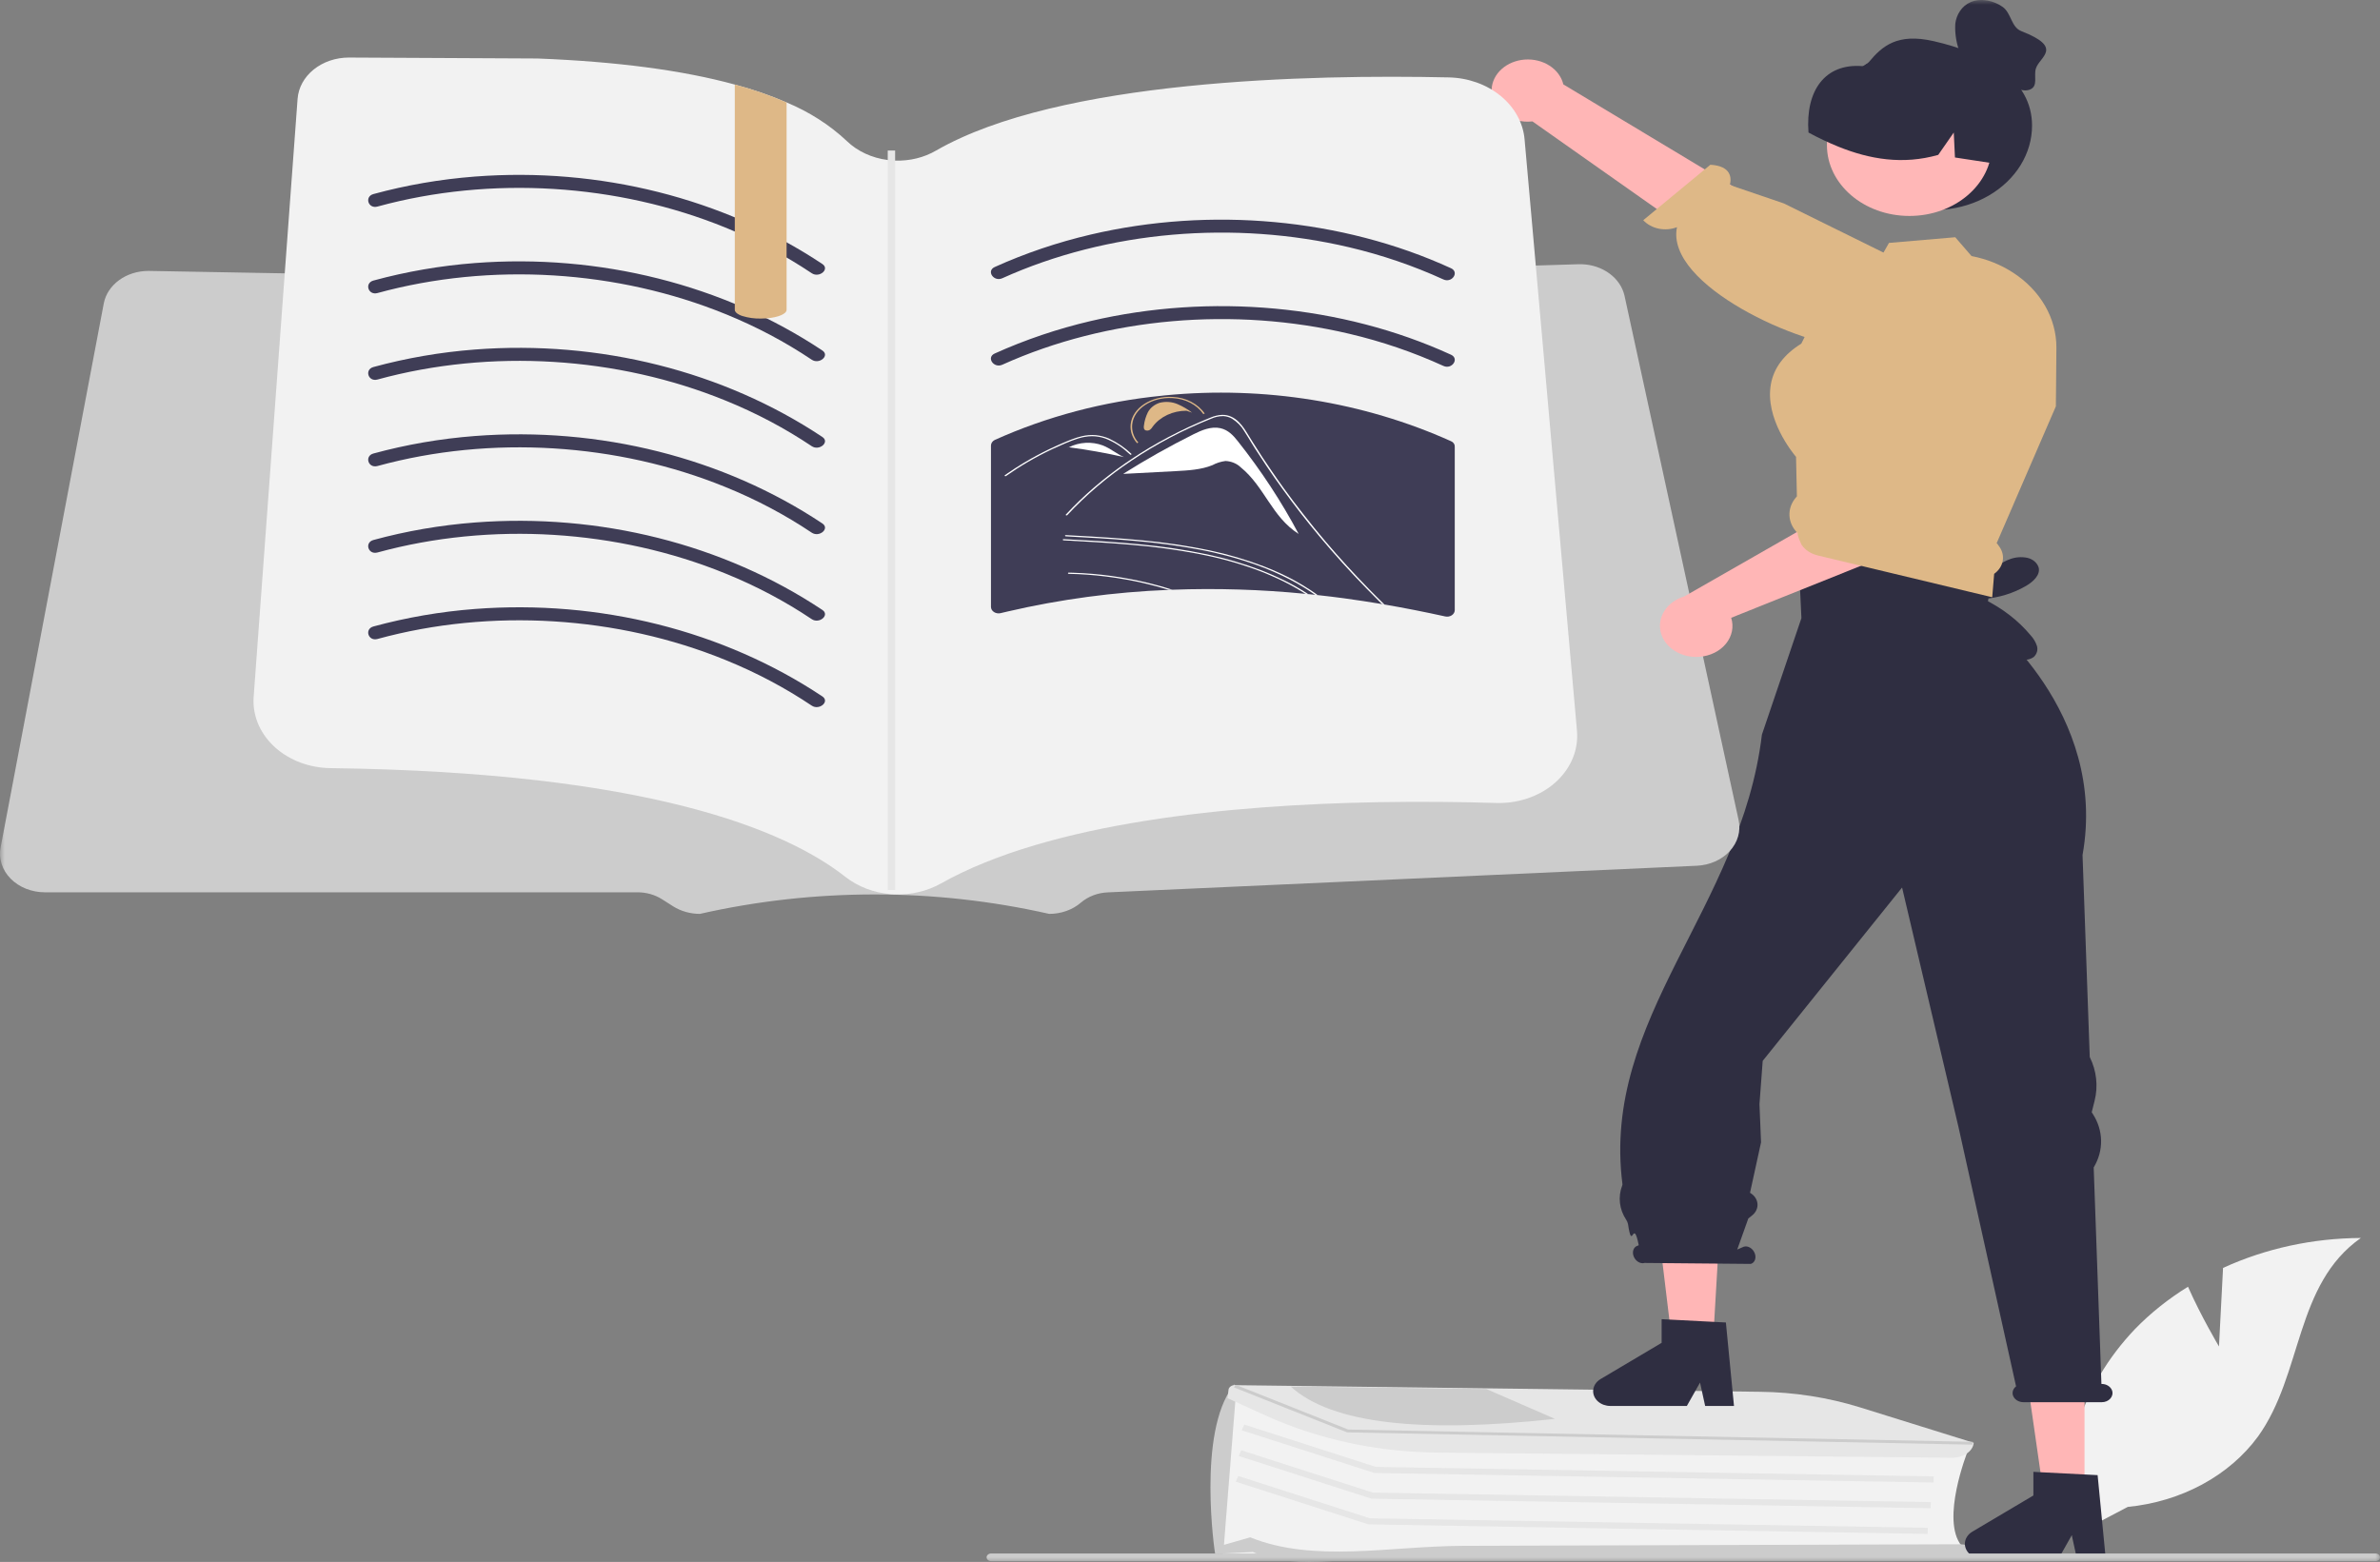 <svg width="259" height="170" viewBox="0 0 259 170" fill="none" xmlns="http://www.w3.org/2000/svg">
<rect x="0" y="0" width="259" height="170" fill="#808080" stroke="none"/>
<g clip-path="url(#clip0_8_3)">
<mask id="mask0_8_3" style="mask-type:luminance" maskUnits="userSpaceOnUse" x="0" y="0" width="259" height="170">
<path d="M259 0H0V170H259V0Z" fill="white"/>
</mask>
<g mask="url(#mask0_8_3)">
<path d="M241.477 146.547L241.92 138.001C246.535 135.883 251.683 134.764 256.916 134.742C249.713 139.797 250.614 149.542 245.731 156.34C244.189 158.45 242.113 160.235 239.659 161.563C237.204 162.891 234.432 163.728 231.55 164.012L225.522 167.18C224.696 163.222 224.878 159.157 226.057 155.265C227.236 151.373 229.384 147.747 232.353 144.637C234.039 142.906 235.971 141.364 238.105 140.048C239.549 143.316 241.477 146.547 241.477 146.547Z" fill="#F2F2F2"/>
<path d="M150.08 169.307C147.01 169.12 146.21 169.639 141.565 169.307H133.051L134.158 151.813L147.563 156.425L214.179 157.829L214.14 157.926C214.11 158 211.152 165.428 213.464 168.24L213.56 168.356L213.373 168.358L152.263 168.839C151.596 168.844 150.742 169.347 150.08 169.307Z" fill="#F2F2F2"/>
<path d="M153.536 169.536C147.606 169.173 141.465 171.153 136.34 168.918L132.243 169.131L132.232 169.102C132.2 169.021 130.265 155.948 134.177 150.88L134.349 150.657L134.484 151.857L133.194 168.141L136.053 167.322C142.995 170.128 151.252 168.275 159.198 168.249L213.273 168.077C214.406 168.074 215.35 168.739 215.38 169.559L215.383 169.639L156.802 169.635C155.709 169.635 154.621 169.602 153.536 169.536Z" fill="#CCCCCC"/>
<path d="M210.423 161.357L149.569 160.319L149.507 160.299L135.129 155.672L135.401 155.05L149.717 159.656L210.438 160.692L210.423 161.357Z" fill="#E6E6E6"/>
<path d="M210.098 164.154L149.245 163.116L149.183 163.096L134.805 158.47L135.076 157.848L149.393 162.454L210.114 163.49L210.098 164.154Z" fill="#E6E6E6"/>
<path d="M209.773 166.952L148.92 165.913L148.858 165.893L134.48 161.267L134.752 160.645L149.068 165.251L209.789 166.287L209.773 166.952Z" fill="#E6E6E6"/>
<path d="M153.956 158.01C148.314 157.682 142.813 156.35 137.803 154.097L133.585 152.176L133.696 151.227C133.727 151.087 133.816 150.963 133.948 150.876C134.079 150.791 134.243 150.749 134.407 150.761L134.779 150.765L191.531 151.482C195.246 151.522 198.926 152.095 202.42 153.179L214.785 157.032L214.778 157.089C214.675 157.983 213.624 158.674 212.387 158.662L156.484 158.099C155.639 158.091 154.796 158.06 153.956 158.01Z" fill="#E6E6E6"/>
<path d="M214.666 157.238L214.653 157.237L146.598 155.899L146.551 155.88L134.281 151.002L134.405 150.839L134.778 150.843L146.712 155.589L214.136 156.915L214.677 156.925L214.666 157.238Z" fill="#CCCCCC"/>
<path d="M161.759 151.184L160.895 151.173L141.391 150.926L140.467 150.915C144.924 154.988 154.777 156.007 169.22 154.429L161.759 151.184Z" fill="#CCCCCC"/>
<path d="M216.595 53.766L217.785 56.142L215.84 64.581L196.002 62.212L196.16 51.923L196.558 49.67L216.595 53.766Z" fill="#FFB6B6"/>
<path d="M226.844 163.127H222.467L220.384 148.634H226.844V163.127Z" fill="#FFB6B6"/>
<path d="M213.825 168.032C213.826 168.457 214.023 168.865 214.374 169.167C214.724 169.467 215.199 169.637 215.695 169.637H224.022L225.457 167.093L226.014 169.637H229.153L228.27 160.552L226.844 160.481L222.051 160.236L221.279 160.194V162.768L214.633 166.709C214.384 166.857 214.18 167.054 214.04 167.285C213.899 167.515 213.825 167.772 213.825 168.032Z" fill="#2F2E41"/>
<path d="M186.391 146.513H182.014L179.439 125.177L187.663 124.755L186.391 146.513Z" fill="#FFB6B6"/>
<path d="M173.372 151.418C173.373 151.844 173.57 152.252 173.92 152.553C174.271 152.854 174.746 153.023 175.242 153.023H183.569L185.004 150.48L185.561 153.023H188.699L187.817 143.938L186.544 143.874L181.668 143.622L180.825 143.58V146.154L174.18 150.096C173.93 150.243 173.727 150.441 173.586 150.671C173.446 150.902 173.372 151.158 173.372 151.418Z" fill="#2F2E41"/>
<path d="M228.702 150.629H228.685L227.843 127.065C228.387 126.163 228.664 125.159 228.648 124.144C228.631 123.128 228.323 122.131 227.749 121.242L227.628 121.055L227.941 119.812C228.342 118.214 228.158 116.549 227.414 115.045L226.629 93.064C229.434 77.455 216.064 67.276 216.064 67.276L217.293 59.096L195.669 59.518L196.037 67.276L191.737 79.959C189.474 98.885 174.245 110.781 176.56 128.879C176.564 128.932 176.555 128.984 176.533 129.032C176.298 129.645 176.216 130.294 176.29 130.936C176.365 131.578 176.596 132.2 176.968 132.761C177.064 132.904 177.13 133.061 177.164 133.224C177.641 136.397 177.703 132.383 178.335 135.528L178.212 135.581C177.769 135.713 177.579 136.239 177.787 136.757C177.996 137.276 178.523 137.59 178.967 137.458L190.527 137.564C190.969 137.433 191.159 136.907 190.951 136.389C190.742 135.87 190.214 135.556 189.772 135.687L189.052 135.999L190.256 132.62L190.677 132.282C190.879 132.12 191.036 131.921 191.136 131.7C191.236 131.479 191.276 131.241 191.254 131.004C191.231 130.768 191.147 130.538 191.007 130.334C190.866 130.129 190.674 129.954 190.444 129.823L191.643 124.331L191.472 120.178L191.823 115.466L206.991 96.598L213.128 122.66L219.396 150.891C219.249 151.005 219.14 151.148 219.077 151.309C219.014 151.469 219 151.64 219.036 151.806C219.094 152.038 219.244 152.246 219.46 152.394C219.677 152.541 219.946 152.619 220.223 152.615H228.732C228.911 152.615 229.087 152.579 229.246 152.511C229.406 152.443 229.546 152.345 229.653 152.223C229.761 152.101 229.835 151.959 229.869 151.809C229.903 151.658 229.896 151.503 229.848 151.356C229.777 151.143 229.625 150.957 229.418 150.826C229.211 150.694 228.96 150.626 228.702 150.629Z" fill="#2F2E41"/>
<path d="M221.134 13.67C221.135 15.174 220.705 16.656 219.883 17.985C219.062 19.313 217.872 20.448 216.419 21.29C214.968 22.132 213.297 22.655 211.554 22.813C209.811 22.972 208.049 22.76 206.424 22.197C204.799 21.635 203.36 20.738 202.232 19.586C201.105 18.434 200.323 17.063 199.958 15.591C199.592 14.12 199.653 12.594 200.134 11.148C200.616 9.701 201.504 8.378 202.72 7.295L202.771 7.251C202.857 7.173 202.943 7.096 203.032 7.023L203.034 7.022L203.035 7.022L203.036 7.02L203.037 7.019C203.159 6.942 203.273 6.855 203.375 6.758C204.82 5.024 206.459 3.57 210.428 4.479C216.143 5.786 221.134 8.593 221.134 13.67Z" fill="#2F2E41"/>
<path d="M162.323 9.735C162.299 10.227 162.4 10.717 162.621 11.172C162.841 11.626 163.175 12.033 163.598 12.365C164.022 12.697 164.525 12.945 165.072 13.091C165.619 13.238 166.198 13.28 166.766 13.214L194.377 32.667L198.594 26.304L170.127 9.183C169.935 8.371 169.403 7.647 168.631 7.15C167.859 6.652 166.901 6.415 165.939 6.483C164.977 6.551 164.078 6.92 163.411 7.519C162.745 8.119 162.357 8.907 162.323 9.735Z" fill="#FFB6B6"/>
<path d="M206.035 38.404C206.035 38.404 206.027 37.704 201.637 37.731C196.189 37.764 181.184 31.049 182.496 24.725C181.873 24.967 181.174 25.023 180.509 24.887C179.844 24.75 179.251 24.427 178.823 23.968L186.128 17.931C188.421 18.064 188.444 19.38 188.248 20.137L194.119 22.139L209.409 29.681L206.709 37.256L206.035 38.404Z" fill="#DEB887"/>
<path d="M207.79 23.503C212.749 23.503 216.768 20.053 216.768 15.796C216.768 11.54 212.749 8.089 207.79 8.089C202.833 8.089 198.813 11.54 198.813 15.796C198.813 20.053 202.833 23.503 207.79 23.503Z" fill="#FFB7B7"/>
<path d="M217.186 17.817C217.105 17.806 217.024 17.791 216.942 17.78C215.541 17.567 214.141 17.357 212.745 17.14L212.616 14.424L210.925 16.857C207.066 17.956 203.456 17.335 200.06 15.964C198.94 15.507 197.853 14.993 196.806 14.424C196.46 9.829 198.624 6.887 202.651 7.195C202.798 7.207 202.904 7.078 203.032 7.023L203.034 7.022L203.035 7.022L203.036 7.02V7.019C203.255 6.931 203.478 6.846 203.701 6.769C205.444 6.184 207.345 6.036 209.182 6.342C211.02 6.648 212.719 7.395 214.081 8.497C216.822 10.743 218.055 14.453 217.186 17.817Z" fill="#2F2E41"/>
<path d="M221.327 71.501C221.116 71.656 220.86 71.758 220.585 71.796C220.312 71.834 220.031 71.807 219.773 71.717C219.261 71.531 218.807 71.245 218.445 70.883C216.968 69.553 215.913 67.92 215.38 66.141L215.873 65.389C215.679 64.462 215.861 63.505 216.389 62.678C216.915 61.852 217.756 61.205 218.77 60.845C219.347 60.635 219.987 60.587 220.598 60.709C220.9 60.773 221.178 60.907 221.399 61.095C221.621 61.284 221.779 61.52 221.857 61.78C222.047 62.584 221.266 63.311 220.476 63.773C219.098 64.575 217.506 65.064 215.848 65.194C217.876 66.175 219.629 67.526 220.984 69.151C221.297 69.49 221.528 69.879 221.664 70.296C221.728 70.505 221.731 70.725 221.673 70.935C221.614 71.145 221.495 71.34 221.327 71.501Z" fill="#2F2E41"/>
<path d="M107.849 169.911H258.518C258.645 169.911 258.768 169.867 258.859 169.789C258.949 169.711 259 169.606 259 169.496C259 169.386 258.949 169.281 258.859 169.203C258.768 169.125 258.645 169.082 258.518 169.082H107.849C107.721 169.082 107.598 169.125 107.508 169.203C107.417 169.281 107.366 169.386 107.366 169.496C107.366 169.606 107.417 169.711 107.508 169.789C107.598 169.867 107.721 169.911 107.849 169.911Z" fill="#CCCCCC"/>
<path d="M147.863 63.387V63.604C147.321 63.058 146.767 62.517 146.219 61.976C145.988 61.749 145.758 61.523 145.528 61.298C144.552 60.347 143.57 59.399 142.584 58.455C141.592 57.514 140.599 56.572 139.596 55.636C139.354 55.41 139.113 55.184 138.867 54.958C138.67 54.769 138.455 54.592 138.225 54.431C137.994 54.266 137.728 54.14 137.442 54.059C137.112 53.981 136.764 53.978 136.433 54.05C136.055 54.125 135.693 54.243 135.326 54.342C134.947 54.45 134.574 54.553 134.196 54.657C133.44 54.869 132.688 55.081 131.932 55.292C131.922 55.296 131.913 55.297 131.903 55.297C131.893 55.297 131.884 55.295 131.874 55.292C131.865 55.289 131.857 55.284 131.851 55.278C131.843 55.272 131.838 55.265 131.834 55.257L131.833 55.255C131.829 55.246 131.827 55.236 131.827 55.227C131.828 55.217 131.831 55.208 131.836 55.199C131.842 55.191 131.849 55.183 131.858 55.177C131.867 55.171 131.877 55.167 131.888 55.165C132.075 55.114 132.266 55.062 132.458 55.01C133.22 54.794 133.977 54.582 134.739 54.37C135.117 54.262 135.495 54.158 135.873 54.055C136.225 53.94 136.595 53.877 136.97 53.867C137.582 53.904 138.157 54.136 138.582 54.516C138.817 54.704 139.031 54.902 139.245 55.104C139.497 55.34 139.75 55.575 140.002 55.81C141.016 56.761 142.023 57.715 143.022 58.672C144.025 59.632 145.02 60.593 146.005 61.557C146.076 61.627 146.147 61.698 146.219 61.768C146.772 62.305 147.315 62.846 147.863 63.387Z" fill="white"/>
<path d="M138.14 55.298C137.934 55.069 137.657 54.893 137.342 54.789L137.03 54.798C139.477 58.067 142.683 60.867 146.447 63.025C143.678 60.449 140.909 57.874 138.14 55.298Z" fill="white"/>
<path d="M189.203 89.267L176.784 32.179C176.571 31.238 175.992 30.387 175.142 29.765C174.293 29.143 173.222 28.788 172.106 28.757C172.006 28.755 171.905 28.755 171.804 28.757L163.344 29.018L162.434 29.046L158.212 29.177L157.301 29.204L154.585 29.288L99.819 30.976C99.736 30.98 99.651 30.98 99.569 30.978L87.297 30.757L82.755 30.677L82.61 30.675L79.258 30.614L50.05 30.093L42.306 29.953L38.487 29.886L37.572 29.868L33.218 29.792L32.306 29.774L27.851 29.696L26.939 29.679L22.044 29.591L21.277 29.577L16.912 29.499L16.222 29.487H16.122C14.963 29.491 13.843 29.847 12.96 30.491C12.077 31.136 11.488 32.027 11.297 33.008L0.064 92.248C-0.05 92.848 -0.01 93.462 0.18 94.048C0.369 94.633 0.705 95.177 1.164 95.64C1.623 96.103 2.193 96.475 2.836 96.731C3.479 96.986 4.179 97.118 4.887 97.118H69.392C70.342 97.12 71.265 97.382 72.03 97.865L73.253 98.643C74.096 99.175 75.114 99.464 76.161 99.467C88.619 96.644 101.718 96.644 114.176 99.467C114.818 99.468 115.454 99.36 116.047 99.149C116.641 98.938 117.18 98.628 117.632 98.237C118.407 97.572 119.44 97.177 120.534 97.127L184.655 94.227C185.35 94.195 186.03 94.037 186.648 93.762C187.266 93.487 187.809 93.102 188.24 92.632C188.67 92.162 188.979 91.619 189.145 91.039C189.311 90.458 189.331 89.854 189.203 89.267Z" fill="#CCCCCC"/>
<path d="M171.631 80.364C171.549 82.299 170.575 84.126 168.924 85.445C167.272 86.763 165.079 87.465 162.825 87.395C159.103 87.282 154.659 87.226 149.836 87.312C134.088 87.601 114.302 89.462 102.401 96.154C100.905 96.997 99.137 97.413 97.35 97.344C97.218 97.337 97.09 97.33 96.959 97.32C95.105 97.175 93.359 96.51 91.989 95.43C85.433 90.279 70.396 84.042 35.976 83.604C35.833 83.604 35.694 83.597 35.554 83.591C34.439 83.531 33.349 83.282 32.346 82.86C31.343 82.438 30.447 81.85 29.709 81.131C28.97 80.411 28.404 79.574 28.043 78.666C27.682 77.759 27.533 76.799 27.604 75.842L30.987 29.753L31.494 22.845L32.384 10.76C32.474 9.543 33.1 8.401 34.135 7.566C35.17 6.731 36.537 6.265 37.958 6.264H37.992L58.498 6.367C67.137 6.703 74.292 7.648 79.963 9.202C81.901 9.717 83.785 10.368 85.599 11.149C88.075 12.18 90.301 13.606 92.155 15.352C93.311 16.467 94.887 17.198 96.606 17.415C96.873 17.45 97.142 17.471 97.411 17.478C98.998 17.535 100.563 17.15 101.874 16.382C115.27 8.677 142.568 8.092 157.643 8.424C159.751 8.466 161.766 9.181 163.294 10.428C164.823 11.676 165.755 13.367 165.91 15.172L166.522 22.047L167.13 28.902L170.636 68.519L171.612 79.54C171.636 79.815 171.642 80.089 171.631 80.364Z" fill="#F2F2F2"/>
<path d="M41.078 22.482C53.435 19.098 67.221 19.994 78.927 24.762C82.268 26.116 85.422 27.784 88.333 29.735C89.157 30.29 90.329 29.298 89.496 28.737C78.744 21.577 65.234 18.176 51.68 19.217C47.93 19.505 44.228 20.143 40.64 21.121C39.636 21.396 40.065 22.76 41.078 22.482Z" fill="#3F3D56"/>
<path d="M109.075 30.283C120.564 25.099 134.321 23.968 146.813 26.911C150.374 27.748 153.816 28.923 157.075 30.414C158.008 30.841 158.839 29.623 157.904 29.195C145.999 23.741 131.708 22.485 118.707 25.526C115.08 26.375 111.572 27.562 108.245 29.064C107.307 29.487 108.138 30.706 109.075 30.283Z" fill="#3F3D56"/>
<path d="M109.075 39.696C120.564 34.512 134.321 33.381 146.813 36.324C150.374 37.161 153.816 38.336 157.075 39.826C158.008 40.254 158.839 39.036 157.904 38.607C145.999 33.154 131.708 31.898 118.707 34.938C115.08 35.788 111.572 36.974 108.245 38.477C107.307 38.9 108.138 40.119 109.075 39.696Z" fill="#3F3D56"/>
<path d="M158.307 48.603C158.316 48.482 158.282 48.362 158.209 48.257C158.137 48.153 158.03 48.07 157.901 48.018C148.364 43.731 137.55 41.992 126.852 43.025C126.785 43.03 126.723 43.039 126.651 43.044H126.648C126.582 43.049 126.517 43.057 126.452 43.069C120.089 43.698 113.916 45.331 108.245 47.887C108.121 47.95 108.019 48.04 107.948 48.147C107.877 48.255 107.84 48.376 107.84 48.5V66.059C107.842 66.167 107.872 66.273 107.929 66.37C107.986 66.466 108.068 66.55 108.168 66.615C108.269 66.681 108.385 66.725 108.509 66.746C108.632 66.768 108.759 66.764 108.881 66.737C109.133 66.674 109.386 66.614 109.643 66.557C115.377 65.224 121.262 64.434 127.196 64.2C127.322 64.195 127.448 64.191 127.579 64.186C132.412 64.007 137.253 64.157 142.059 64.633C142.16 64.638 142.26 64.647 142.359 64.661C142.606 64.683 142.859 64.709 143.105 64.736C143.205 64.746 143.299 64.755 143.39 64.769C144.351 64.872 145.304 64.99 146.259 65.117C147.638 65.306 149.018 65.516 150.398 65.748C150.483 65.762 150.572 65.78 150.661 65.794C152.875 66.172 155.078 66.61 157.271 67.093C157.393 67.121 157.521 67.124 157.644 67.102C157.768 67.081 157.884 67.035 157.985 66.97C158.084 66.904 158.166 66.82 158.223 66.723C158.28 66.626 158.31 66.52 158.312 66.412V48.631C158.313 48.622 158.311 48.612 158.307 48.603Z" fill="#3F3D56"/>
<path d="M128.141 43.983C127.539 43.73 126.848 43.677 126.204 43.837C125.919 43.928 125.658 44.068 125.437 44.247C125.215 44.426 125.037 44.64 124.913 44.879C124.689 45.336 124.546 45.819 124.488 46.312C124.454 46.506 124.452 46.751 124.679 46.842C124.761 46.867 124.85 46.873 124.937 46.859C125.023 46.844 125.102 46.809 125.167 46.759C125.285 46.659 125.381 46.544 125.453 46.416C125.847 45.89 126.39 45.457 127.031 45.157C127.672 44.858 128.39 44.703 129.12 44.705L129.727 44.913C129.249 44.543 128.716 44.231 128.141 43.983Z" fill="#DEB887"/>
<path d="M134.713 48.03C134.242 47.434 133.683 46.799 132.809 46.604C131.797 46.379 130.756 46.826 129.874 47.268C127.25 48.58 124.709 50.01 122.262 51.553L122.265 51.577L127.945 51.277C129.313 51.205 130.728 51.123 131.937 50.629C132.37 50.395 132.856 50.24 133.362 50.173C133.676 50.188 133.984 50.255 134.268 50.373C134.551 50.49 134.805 50.654 135.014 50.856C137.631 52.986 138.389 56.243 141.325 58.115C139.457 54.599 137.244 51.225 134.713 48.03Z" fill="white"/>
<path d="M127.58 64.186C127.449 64.19 127.323 64.195 127.197 64.2C126.281 63.917 125.344 63.668 124.395 63.451C123.781 63.31 123.156 63.183 122.531 63.075C121.824 62.943 121.112 62.839 120.399 62.75C119.042 62.581 117.675 62.482 116.303 62.453C116.293 62.455 116.283 62.453 116.273 62.451C116.263 62.448 116.254 62.444 116.246 62.438C116.238 62.432 116.232 62.424 116.227 62.416C116.223 62.408 116.221 62.399 116.221 62.39C116.221 62.381 116.223 62.372 116.227 62.364C116.232 62.356 116.238 62.349 116.246 62.343C116.254 62.337 116.263 62.332 116.273 62.329C116.283 62.326 116.293 62.326 116.303 62.326C116.479 62.326 116.655 62.331 116.824 62.341C118.198 62.384 119.568 62.499 120.925 62.684C121.633 62.783 122.339 62.901 123.041 63.033C123.677 63.155 124.313 63.291 124.938 63.442C125.832 63.658 126.712 63.906 127.58 64.186Z" fill="white"/>
<path d="M143.391 64.769C143.298 64.755 143.204 64.745 143.106 64.736C142.727 64.468 142.344 64.214 141.944 63.965C141.445 63.654 140.929 63.362 140.403 63.089C139.237 62.482 138.021 61.95 136.763 61.498C134.774 60.787 132.716 60.23 130.612 59.832C128.212 59.381 125.783 59.054 123.337 58.853C120.892 58.637 118.436 58.505 115.98 58.373C115.876 58.368 115.87 58.237 115.98 58.241C116.287 58.26 116.594 58.275 116.906 58.293C119.39 58.425 121.874 58.576 124.34 58.815C126.786 59.041 129.213 59.402 131.604 59.898C133.646 60.33 135.638 60.917 137.558 61.653C138.662 62.079 139.732 62.569 140.759 63.117C141.412 63.47 142.042 63.847 142.645 64.247C142.897 64.416 143.15 64.586 143.391 64.769Z" fill="white"/>
<path d="M142.36 64.661C142.26 64.647 142.16 64.638 142.059 64.633C141.944 64.552 141.823 64.478 141.703 64.402C140.859 63.883 139.978 63.41 139.066 62.985C138.237 62.599 137.386 62.249 136.516 61.936C134.529 61.223 132.47 60.665 130.366 60.27C127.966 59.819 125.536 59.491 123.09 59.291C120.645 59.075 118.19 58.943 115.734 58.811C115.629 58.802 115.629 58.675 115.734 58.679C116.046 58.698 116.353 58.712 116.66 58.731C119.144 58.863 121.627 59.013 124.094 59.253C126.54 59.478 128.967 59.84 131.358 60.336C133.399 60.767 135.392 61.355 137.311 62.091C138.035 62.373 138.742 62.68 139.433 63.014C140.457 63.496 141.436 64.047 142.36 64.661Z" fill="white"/>
<path d="M150.66 65.795C150.572 65.781 150.485 65.762 150.397 65.748C150.298 65.659 150.205 65.564 150.112 65.471C149.641 65.005 149.174 64.534 148.714 64.058C146.899 62.204 145.178 60.293 143.556 58.345C142.163 56.679 140.842 54.98 139.592 53.248C138.994 52.429 138.418 51.601 137.854 50.763C137.416 50.114 136.988 49.463 136.571 48.81C136.45 48.622 136.336 48.433 136.22 48.245C135.952 47.803 135.683 47.356 135.398 46.918C135.088 46.382 134.633 45.917 134.071 45.563C133.79 45.401 133.465 45.305 133.128 45.285C132.653 45.286 132.186 45.39 131.769 45.586C128.702 46.812 125.808 48.336 123.146 50.128C120.544 51.864 118.193 53.86 116.139 56.072C116.074 56.138 115.931 56.077 115.991 56.006C116.238 55.742 116.49 55.479 116.742 55.22C118.716 53.216 120.938 51.403 123.37 49.812C123.375 49.808 123.387 49.803 123.392 49.798C123.606 49.652 123.82 49.511 124.039 49.375C125.396 48.516 126.81 47.724 128.271 47.003C129.016 46.631 129.779 46.278 130.557 45.944C130.749 45.859 130.946 45.774 131.144 45.694C131.341 45.61 131.539 45.53 131.736 45.45C132.126 45.279 132.554 45.178 132.991 45.153C134.515 45.134 135.299 46.452 135.842 47.342C136.012 47.619 136.188 47.897 136.358 48.175C137.015 49.224 137.701 50.269 138.413 51.3C138.846 51.94 139.296 52.575 139.751 53.206C140.403 54.105 141.072 54.994 141.768 55.879L141.769 55.881L141.77 55.882C141.77 55.882 141.77 55.883 141.772 55.883L141.773 55.884C142.58 56.928 143.418 57.955 144.284 58.976C145.77 60.721 147.327 62.428 148.955 64.096C149.514 64.67 150.083 65.237 150.66 65.795Z" fill="white"/>
<path d="M131.102 45.01L130.95 45.067C130.603 44.563 130.115 44.141 129.533 43.838C128.949 43.535 128.288 43.36 127.607 43.329C125.363 43.192 123.392 44.477 123.212 46.191C123.139 46.898 123.377 47.602 123.879 48.164L123.738 48.236C123.216 47.65 122.968 46.917 123.043 46.181C123.23 44.395 125.284 43.058 127.621 43.201C128.33 43.233 129.018 43.415 129.625 43.73C130.233 44.046 130.74 44.485 131.102 45.01Z" fill="#DEB887"/>
<path d="M120.011 48.48C119.422 48.26 118.781 48.163 118.14 48.198C117.499 48.233 116.877 48.399 116.325 48.681C118.339 48.946 120.336 49.302 122.307 49.748C121.491 49.382 120.853 48.81 120.011 48.48Z" fill="white"/>
<path d="M116.314 48.679L116.091 48.817C116.167 48.769 116.245 48.724 116.325 48.681L116.314 48.679Z" fill="white"/>
<path d="M122.994 49.478C122.905 49.403 122.817 49.328 122.728 49.252C122.045 48.615 121.224 48.099 120.31 47.733C119.844 47.565 119.345 47.477 118.839 47.473C118.318 47.483 117.802 47.569 117.313 47.727C117.083 47.797 116.859 47.877 116.637 47.962C116.385 48.059 116.136 48.163 115.889 48.267C115.425 48.464 114.967 48.669 114.515 48.882C113.615 49.307 112.744 49.764 111.901 50.254C111.464 50.508 111.036 50.77 110.617 51.04C110.227 51.292 109.845 51.55 109.471 51.815C109.391 51.871 109.272 51.78 109.351 51.723C109.45 51.653 109.55 51.583 109.65 51.515C109.931 51.32 110.218 51.129 110.508 50.942C111.038 50.6 111.581 50.272 112.139 49.957C113.006 49.466 113.902 49.009 114.829 48.585C115.292 48.373 115.761 48.17 116.237 47.976C116.381 47.917 116.526 47.86 116.673 47.806C117.009 47.677 117.355 47.569 117.71 47.484C118.217 47.359 118.749 47.319 119.274 47.366C119.778 47.421 120.266 47.55 120.718 47.748C121.615 48.179 122.424 48.733 123.113 49.387C123.185 49.449 123.066 49.54 122.994 49.478Z" fill="white"/>
<path d="M41.078 31.895C53.435 28.511 67.221 29.407 78.927 34.175C82.268 35.528 85.422 37.196 88.333 39.148C89.157 39.703 90.329 38.711 89.496 38.15C78.744 30.99 65.234 27.589 51.68 28.63C47.93 28.918 44.228 29.556 40.64 30.534C39.636 30.809 40.065 32.172 41.078 31.895Z" fill="#3F3D56"/>
<path d="M41.078 41.308C53.435 37.923 67.221 38.819 78.927 43.587C82.268 44.941 85.422 46.609 88.333 48.561C89.157 49.116 90.329 48.123 89.496 47.562C78.744 40.403 65.234 37.002 51.68 38.042C47.93 38.33 44.228 38.969 40.64 39.946C39.636 40.221 40.065 41.585 41.078 41.308Z" fill="#3F3D56"/>
<path d="M41.078 50.721C53.435 47.336 67.221 48.232 78.927 53C82.268 54.354 85.422 56.022 88.333 57.973C89.157 58.528 90.329 57.536 89.496 56.975C78.744 49.815 65.234 46.414 51.68 47.455C47.93 47.743 44.228 48.381 40.64 49.359C39.636 49.634 40.065 50.998 41.078 50.721Z" fill="#3F3D56"/>
<path d="M41.078 60.133C53.435 56.749 67.221 57.645 78.927 62.413C82.268 63.766 85.422 65.434 88.333 67.386C89.157 67.941 90.329 66.948 89.496 66.388C78.744 59.228 65.234 55.827 51.68 56.868C47.93 57.156 44.228 57.794 40.64 58.772C39.636 59.047 40.065 60.411 41.078 60.133Z" fill="#3F3D56"/>
<path d="M41.078 69.546C53.435 66.162 67.221 67.057 78.927 71.825C82.268 73.179 85.422 74.847 88.333 76.799C89.157 77.353 90.329 76.362 89.496 75.8C78.744 68.641 65.234 65.239 51.68 66.281C47.93 66.568 44.228 67.207 40.64 68.184C39.636 68.46 40.065 69.823 41.078 69.546Z" fill="#3F3D56"/>
<path d="M85.599 11.149V33.72C85.599 34.169 84.685 34.544 83.454 34.647C83.444 34.646 83.434 34.648 83.424 34.65C83.219 34.663 83.002 34.673 82.781 34.673C82.102 34.684 81.428 34.59 80.788 34.394C80.73 34.374 80.672 34.351 80.614 34.331C80.56 34.305 80.501 34.281 80.447 34.255C80.141 34.099 79.963 33.916 79.963 33.72V9.202C81.901 9.717 83.785 10.368 85.599 11.149Z" fill="#DEB887"/>
<path d="M97.411 16.384H96.606V96.871H97.411V16.384Z" fill="#E6E6E6"/>
<path d="M184.968 71.483C185.54 71.438 186.092 71.287 186.587 71.039C187.082 70.791 187.508 70.453 187.835 70.048C188.161 69.643 188.38 69.182 188.477 68.697C188.573 68.212 188.545 67.714 188.393 67.24L205.105 60.543L215.166 46.571L207.258 43.83L200.47 55.089L183.292 64.916C182.379 65.188 181.615 65.737 181.144 66.46C180.672 67.183 180.526 68.03 180.733 68.839C180.939 69.648 181.485 70.365 182.265 70.852C183.046 71.339 184.008 71.564 184.968 71.483Z" fill="#FFB6B6"/>
<path d="M221.372 33.187C221.372 33.187 223.342 33.738 221.18 37.018C219.449 39.644 211.019 54.767 207.578 57.736C207.94 58.234 208.099 58.822 208.029 59.406C207.96 59.99 207.666 60.538 207.194 60.962L199.251 55.551C199.099 53.583 200.616 53.388 201.515 53.454L203.343 47.894L209.716 34.178L219.957 32.766L221.372 33.187Z" fill="#F6F200"/>
<path d="M221.544 7.479C221.919 6.175 224.644 5.213 219.977 3.393C218.844 2.951 218.891 1.43 217.933 0.749C216.975 0.068 215.572 -0.248 214.458 0.228C213.464 0.653 212.903 1.615 212.784 2.564C212.726 3.518 212.855 4.474 213.164 5.392L213.073 5.505C214.922 6.72 216.771 7.934 218.619 9.149C219.299 9.595 220.187 10.062 220.948 9.727C221.81 9.348 221.311 8.286 221.544 7.479Z" fill="#2F2E41"/>
<path d="M195.452 54.131C194.956 54.699 194.703 55.397 194.735 56.106C194.767 56.815 195.082 57.494 195.628 58.027C195.632 58.253 195.671 58.472 196.045 59.282C196.093 59.361 196.15 59.435 196.216 59.505C196.228 59.522 196.241 59.538 196.255 59.554C196.648 59.99 197.195 60.306 197.813 60.454L214.246 64.392L216.419 64.912L216.801 65.002L217.012 62.455C217.501 62.107 217.828 61.621 217.935 61.084C218.042 60.547 217.922 59.995 217.596 59.527L217.293 59.098L219.058 55.024L219.229 54.621L223.728 44.225L223.732 43.531L223.741 42.815L223.785 37.819C223.787 36.244 223.364 34.69 222.549 33.279C221.734 31.869 220.55 30.639 219.088 29.687C217.757 28.814 216.223 28.197 214.589 27.878L214.554 27.875L212.776 25.821L205.565 26.439L204.968 27.49L204.243 28.756L199.016 31.428L197.23 34.993L196.023 37.404C194.153 38.557 193.038 40.038 192.717 41.802C192.032 45.547 195.088 49.297 195.452 49.726L195.544 54.026L195.452 54.131Z" fill="#DEB887"/>
</g>
</g>
<defs>
<clipPath id="clip0_8_3">
<rect width="259" height="170" fill="white"/>
</clipPath>
</defs>
</svg>

